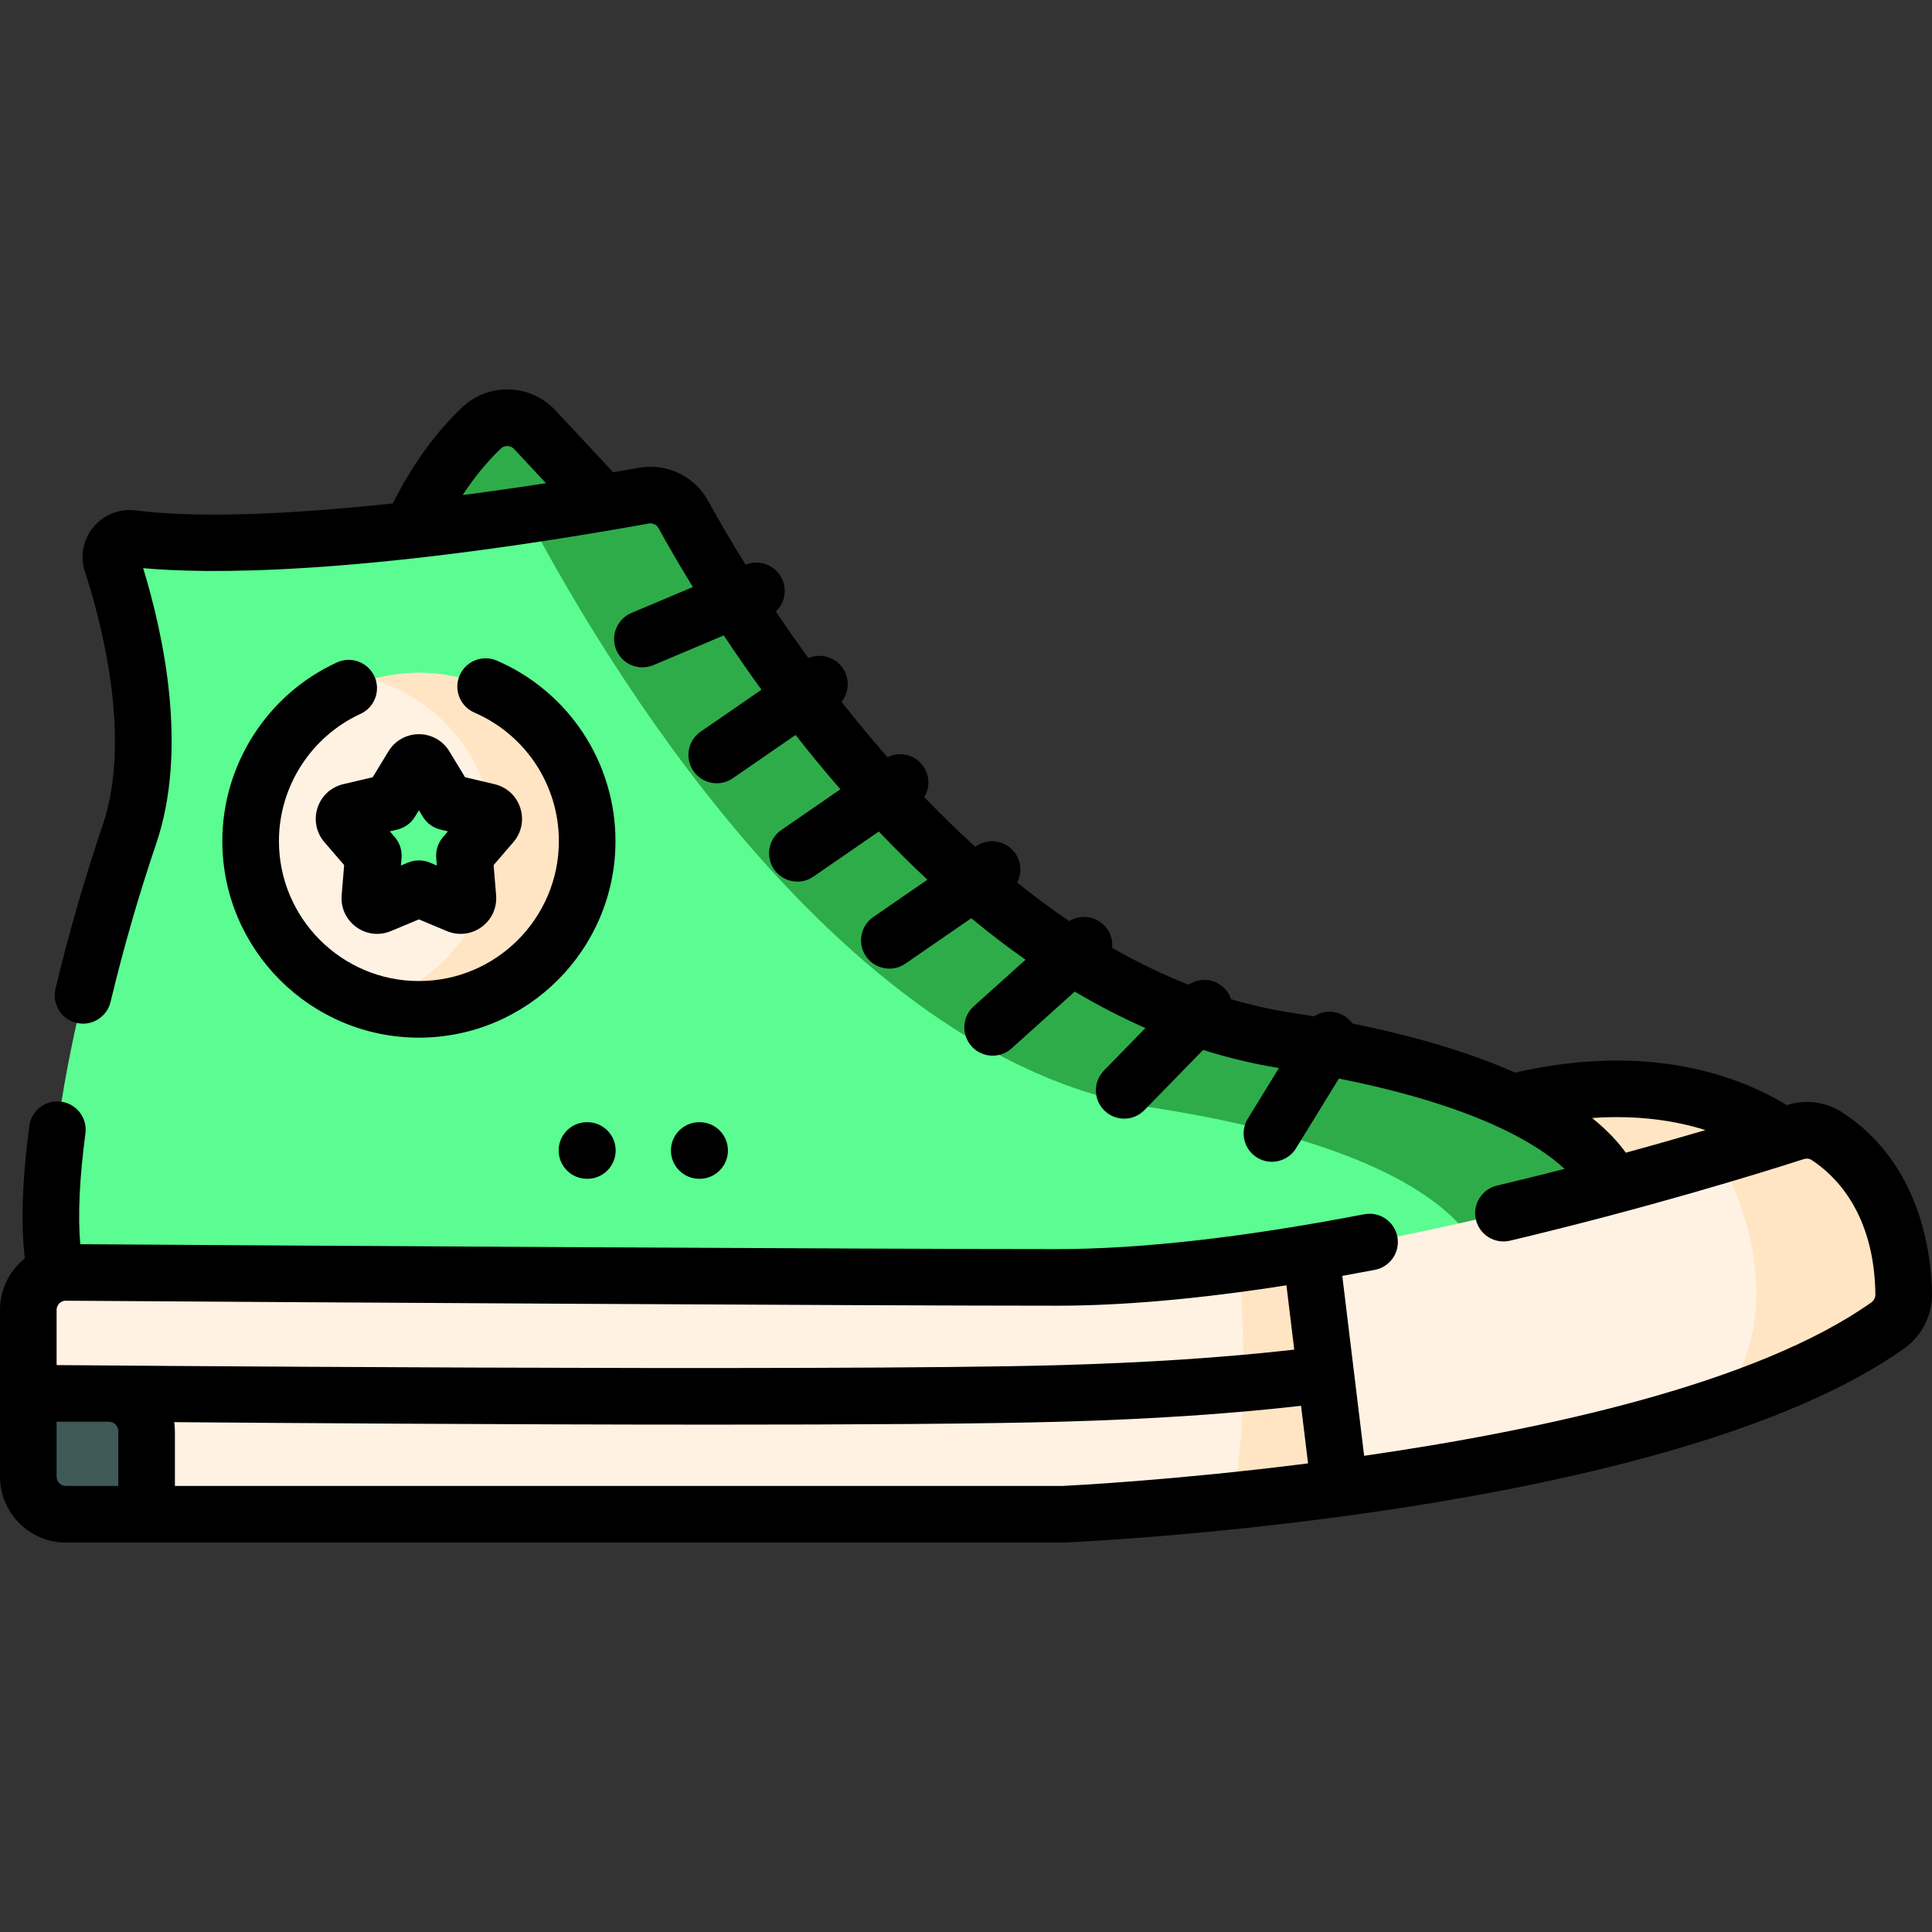 <svg width="90" height="90" viewBox="0 0 90 90" fill="none" xmlns="http://www.w3.org/2000/svg">
<rect x="0" y="0" width="90" height="90" fill="#333333" stroke="none"/>
<g clip-path="url(#clip0_1_125)">
<path d="M83.832 53.552C83.832 53.552 78.946 48.674 69.096 51.731L73.081 56.465L83.832 53.552Z" fill="#FFE5C4"/>
<path d="M18.111 27.587C18.111 27.587 19.206 23 22.426 19.94C23.131 19.27 24.247 19.306 24.911 20.017L31.159 26.711L18.111 27.587Z" fill="#2EAC4A"/>
<path d="M75.28 55.81C75.28 55.81 74.944 50.793 59.923 48.472C44.91 46.153 34.371 28.596 31.835 23.972C31.474 23.312 30.732 22.957 29.991 23.09C25.933 23.817 13.03 25.956 6.154 25.084C5.516 25.004 5.009 25.61 5.209 26.221C6.052 28.797 7.533 34.458 6.026 38.884C3.714 45.669 1.297 56.091 2.874 60.295C2.874 60.295 39.653 61.184 51.869 60.295C60.889 59.638 73.966 56.729 75.28 55.81Z" fill="#5BFC91"/>
<path d="M75.28 55.809C74.725 56.197 72.078 56.941 68.523 57.718C67.428 56.083 64.055 53.199 53.689 51.597C38.677 49.277 27.61 29.61 25.075 24.985C24.801 24.486 24.305 24.159 23.76 24.091C26.429 23.709 28.675 23.324 29.992 23.089C30.732 22.957 31.474 23.312 31.836 23.971C34.37 28.596 44.91 46.153 59.922 48.472C74.945 50.794 75.28 55.809 75.28 55.809Z" fill="#2EAC4A"/>
<path d="M85.095 52.922C84.66 52.641 84.119 52.581 83.626 52.74C79.812 53.966 61.879 59.506 49.242 59.506C40.23 59.506 13.29 59.343 3.079 59.274C2.108 59.267 1.318 60.053 1.318 61.024V68.789C1.318 69.756 2.102 70.54 3.07 70.54H49.505C49.505 70.54 77.223 69.322 87.928 61.754C88.405 61.417 88.689 60.872 88.681 60.288C88.66 58.587 88.225 54.949 85.095 52.922Z" fill="#FFF2E3"/>
<path d="M57.384 69.914C58.15 66.528 57.924 61.492 57.728 58.862C58.838 58.713 59.956 58.542 61.07 58.353L62.401 69.314C60.613 69.557 58.92 69.754 57.384 69.914Z" fill="#FFE5C4"/>
<path d="M5.071 64.909H1.318V68.789C1.318 69.756 2.103 70.54 3.07 70.54H6.829V66.667C6.829 65.697 6.042 64.909 5.071 64.909Z" fill="#3F5959"/>
<path d="M88.682 60.288C88.689 60.871 88.404 61.416 87.928 61.754C85.834 63.234 83.092 64.471 80.034 65.503C83.51 61.114 80.999 55.568 80.062 53.837C81.67 53.36 82.902 52.972 83.626 52.74C84.119 52.582 84.66 52.641 85.094 52.923C88.225 54.949 88.661 58.587 88.682 60.288Z" fill="#FFE5C4"/>
<path d="M19.514 47.019C23.843 47.019 27.352 43.51 27.352 39.181C27.352 34.852 23.843 31.343 19.514 31.343C15.185 31.343 11.675 34.852 11.675 39.181C11.675 43.51 15.185 47.019 19.514 47.019Z" fill="#FFF2E3"/>
<path d="M27.351 39.182C27.351 43.509 23.843 47.02 19.513 47.02C18.759 47.02 18.028 46.913 17.337 46.714C20.608 45.77 22.999 42.755 22.999 39.182C22.999 35.608 20.608 32.592 17.337 31.648C18.028 31.449 18.759 31.342 19.513 31.342C23.843 31.342 27.351 34.852 27.351 39.182Z" fill="#FFE5C4"/>
<path d="M19.806 35.685L20.825 37.362L22.736 37.813C22.986 37.872 23.084 38.175 22.916 38.37L21.636 39.857L21.797 41.813C21.819 42.069 21.561 42.256 21.324 42.157L19.514 41.399L17.703 42.157C17.466 42.256 17.209 42.069 17.23 41.813L17.392 39.857L16.111 38.37C15.944 38.175 16.042 37.872 16.292 37.813L18.202 37.362L19.221 35.685C19.355 35.465 19.673 35.465 19.806 35.685Z" fill="#5BFC91"/>
<path d="M85.812 51.816C85.053 51.324 84.116 51.203 83.238 51.481C81.114 50.184 76.903 48.515 70.579 49.967C68.701 49.132 66.236 48.336 63.001 47.681C62.901 47.541 62.773 47.419 62.618 47.324C62.169 47.048 61.619 47.075 61.206 47.346C60.853 47.285 60.493 47.227 60.124 47.17C59.198 47.027 58.273 46.819 57.35 46.549C57.286 46.355 57.176 46.174 57.02 46.022C56.566 45.579 55.874 45.53 55.367 45.87C54.177 45.404 52.991 44.832 51.81 44.156C51.843 43.802 51.736 43.436 51.479 43.151C51.047 42.67 50.342 42.582 49.81 42.909C48.998 42.361 48.189 41.762 47.383 41.115C47.601 40.696 47.586 40.173 47.3 39.757C46.886 39.158 46.066 39.007 45.466 39.42L45.429 39.445C44.635 38.724 43.844 37.953 43.056 37.135C43.317 36.704 43.319 36.144 43.015 35.703C42.638 35.156 41.921 34.984 41.343 35.273C40.586 34.41 39.871 33.546 39.201 32.694C39.556 32.252 39.597 31.613 39.258 31.122C38.897 30.598 38.224 30.416 37.66 30.656C37.113 29.905 36.606 29.177 36.141 28.485C36.531 28.118 36.674 27.535 36.453 27.013C36.171 26.344 35.403 26.03 34.733 26.308C33.953 25.053 33.366 24.021 32.991 23.338C32.357 22.181 31.056 21.559 29.759 21.792C29.427 21.852 29.025 21.922 28.566 22.001L25.875 19.118C25.311 18.514 24.546 18.168 23.721 18.143C22.897 18.117 22.115 18.417 21.517 18.985C20.273 20.168 19.193 21.671 18.297 23.451C13.994 23.913 9.473 24.176 6.319 23.777C5.566 23.68 4.83 23.973 4.348 24.557C3.867 25.139 3.721 25.915 3.956 26.632C4.671 28.815 6.182 34.337 4.778 38.459C3.958 40.866 3.2 43.495 2.585 46.061C2.416 46.769 2.852 47.481 3.56 47.65C4.268 47.82 4.98 47.383 5.149 46.675C5.745 44.188 6.48 41.64 7.274 39.309C8.765 34.93 7.632 29.617 6.669 26.466C9.514 26.727 16.506 26.845 30.224 24.388C30.407 24.355 30.59 24.443 30.679 24.606C31.034 25.252 31.571 26.198 32.276 27.346L29.413 28.555C28.742 28.838 28.428 29.612 28.711 30.282C28.924 30.786 29.412 31.088 29.926 31.088C30.097 31.088 30.271 31.055 30.439 30.984L33.716 29.6C34.246 30.399 34.833 31.249 35.472 32.13L32.639 34.084C32.039 34.497 31.888 35.318 32.302 35.918C32.557 36.288 32.969 36.488 33.388 36.488C33.646 36.488 33.907 36.412 34.135 36.255L37.061 34.238C37.716 35.073 38.412 35.921 39.149 36.768L36.396 38.665C35.797 39.079 35.645 39.9 36.059 40.499C36.315 40.87 36.726 41.069 37.145 41.069C37.403 41.069 37.664 40.994 37.892 40.836L40.939 38.736C41.689 39.525 42.444 40.273 43.203 40.98L40.68 42.719C40.081 43.133 39.93 43.954 40.343 44.553C40.599 44.924 41.011 45.123 41.43 45.123C41.688 45.123 41.948 45.048 42.177 44.89L45.246 42.775C46.084 43.468 46.927 44.113 47.774 44.708L45.359 46.878C44.817 47.365 44.773 48.198 45.26 48.74C45.52 49.03 45.88 49.177 46.241 49.177C46.554 49.177 46.87 49.066 47.121 48.84L50.067 46.192C51.158 46.839 52.255 47.406 53.357 47.89L51.425 49.872C50.917 50.393 50.927 51.228 51.449 51.736C51.705 51.986 52.037 52.111 52.369 52.111C52.712 52.111 53.054 51.978 53.313 51.712L56.047 48.909C57.219 49.281 58.397 49.562 59.578 49.752L58.128 52.111C57.747 52.731 57.941 53.543 58.561 53.924C58.776 54.057 59.015 54.12 59.25 54.12C59.693 54.12 60.126 53.896 60.374 53.492L62.371 50.243C68.683 51.503 71.578 53.242 72.887 54.451C71.875 54.711 70.821 54.972 69.733 55.23C69.025 55.398 68.586 56.109 68.754 56.817C68.922 57.526 69.633 57.964 70.341 57.796C76.754 56.276 82.05 54.631 84.03 53.995C84.154 53.956 84.283 53.968 84.378 54.029C85.473 54.738 87.316 56.496 87.363 60.305C87.365 60.45 87.291 60.589 87.167 60.677C81.819 64.458 71.88 66.615 63.547 67.817L62.529 59.436C63.03 59.346 63.535 59.253 64.049 59.154C64.764 59.016 65.232 58.325 65.094 57.61C64.956 56.895 64.265 56.427 63.55 56.565C57.958 57.642 53.144 58.188 49.242 58.188C40.611 58.188 14.894 58.035 3.738 57.96C3.623 56.605 3.703 54.875 3.979 52.8C4.075 52.078 3.567 51.415 2.846 51.319C2.123 51.222 1.461 51.731 1.365 52.452C1.037 54.926 0.967 56.999 1.156 58.625C1.069 58.694 0.986 58.767 0.906 58.846C0.322 59.427 0 60.2 0 61.024V68.789C0 70.482 1.377 71.859 3.07 71.859H49.505C49.524 71.859 49.544 71.858 49.563 71.858C50.71 71.807 77.793 70.534 88.689 62.83C89.523 62.241 90.012 61.285 90 60.272C89.978 58.531 89.527 54.222 85.812 51.816ZM23.334 20.895C23.446 20.789 23.575 20.774 23.642 20.779C23.71 20.781 23.839 20.801 23.947 20.916L25.434 22.509C24.254 22.691 22.94 22.881 21.554 23.062C22.096 22.234 22.69 21.507 23.334 20.895ZM74.167 52.081C76.322 51.931 78.078 52.213 79.446 52.644C78.357 52.965 77.108 53.322 75.736 53.697C75.382 53.205 74.879 52.655 74.167 52.081ZM59.927 59.875L60.291 62.871C57.031 63.24 53.462 63.477 49.403 63.592C38.623 63.898 2.637 63.591 2.637 63.591V61.024C2.637 60.867 2.717 60.764 2.764 60.717C2.812 60.67 2.913 60.59 3.07 60.592C13.846 60.665 40.433 60.825 49.242 60.825C52.306 60.825 55.888 60.506 59.927 59.875ZM2.637 68.789V66.228H5.071C5.314 66.228 5.511 66.425 5.511 66.667V69.222H3.07C2.831 69.222 2.637 69.028 2.637 68.789ZM49.474 69.222H8.148V66.667C8.148 66.525 8.134 66.386 8.116 66.249C12.801 66.287 23.498 66.365 33.267 66.365C39.761 66.365 45.846 66.331 49.477 66.227C53.62 66.11 57.269 65.868 60.608 65.488L60.934 68.17C54.714 68.959 49.893 69.202 49.474 69.222Z" fill="black"/>
<path d="M15.693 30.86C12.451 32.35 10.357 35.617 10.357 39.181C10.357 44.23 14.465 48.338 19.514 48.338C24.563 48.338 28.671 44.23 28.671 39.181C28.671 35.526 26.502 32.227 23.147 30.775C22.478 30.486 21.702 30.793 21.413 31.461C21.124 32.13 21.431 32.906 22.099 33.195C24.489 34.229 26.034 36.579 26.034 39.181C26.034 42.776 23.109 45.701 19.514 45.701C15.919 45.701 12.994 42.776 12.994 39.181C12.994 36.643 14.486 34.317 16.795 33.255C17.456 32.951 17.746 32.168 17.442 31.507C17.137 30.845 16.355 30.555 15.693 30.86Z" fill="black"/>
<path d="M24.236 37.634C24.056 37.077 23.608 36.665 23.038 36.53L21.665 36.206L20.933 35.001C20.629 34.5 20.099 34.202 19.514 34.202C18.928 34.202 18.398 34.501 18.095 35.001L17.362 36.206L15.989 36.53C15.419 36.665 14.972 37.077 14.791 37.633C14.611 38.19 14.73 38.786 15.112 39.23L16.032 40.299L15.916 41.705C15.868 42.288 16.122 42.841 16.595 43.185C16.885 43.396 17.225 43.504 17.568 43.504C17.785 43.504 18.004 43.461 18.212 43.373L19.514 42.828L20.814 43.373C21.354 43.599 21.959 43.529 22.432 43.185C22.906 42.841 23.159 42.288 23.111 41.705L22.995 40.299L23.915 39.23C24.297 38.787 24.417 38.19 24.236 37.634ZM18.68 36.369L18.68 36.371C18.68 36.371 18.68 36.37 18.68 36.369C18.679 36.369 18.679 36.369 18.68 36.369ZM20.636 38.997C20.406 39.264 20.292 39.614 20.322 39.966L20.351 40.32L20.023 40.183C19.697 40.047 19.33 40.047 19.004 40.183L18.676 40.32L18.706 39.966C18.735 39.614 18.622 39.264 18.391 38.997L18.159 38.727L18.505 38.646C18.849 38.565 19.146 38.349 19.329 38.047L19.514 37.743L19.698 38.047C19.881 38.349 20.178 38.565 20.522 38.646L20.868 38.727L20.636 38.997Z" fill="black"/>
<path d="M27.343 52.276C26.615 52.276 26.025 52.866 26.025 53.594C26.025 54.322 26.615 54.913 27.343 54.913H27.361C28.089 54.913 28.68 54.322 28.68 53.594C28.68 52.866 28.089 52.276 27.361 52.276H27.343Z" fill="black"/>
<path d="M32.591 54.913C33.319 54.913 33.91 54.322 33.91 53.594C33.91 52.866 33.319 52.276 32.591 52.276H32.573C31.845 52.276 31.255 52.866 31.255 53.594C31.255 54.322 31.845 54.913 32.573 54.913H32.591Z" fill="black"/>
</g>
<defs>
<clipPath id="clip0_1_125">
<rect width="90" height="90" fill="white"/>
</clipPath>
</defs>
</svg>
